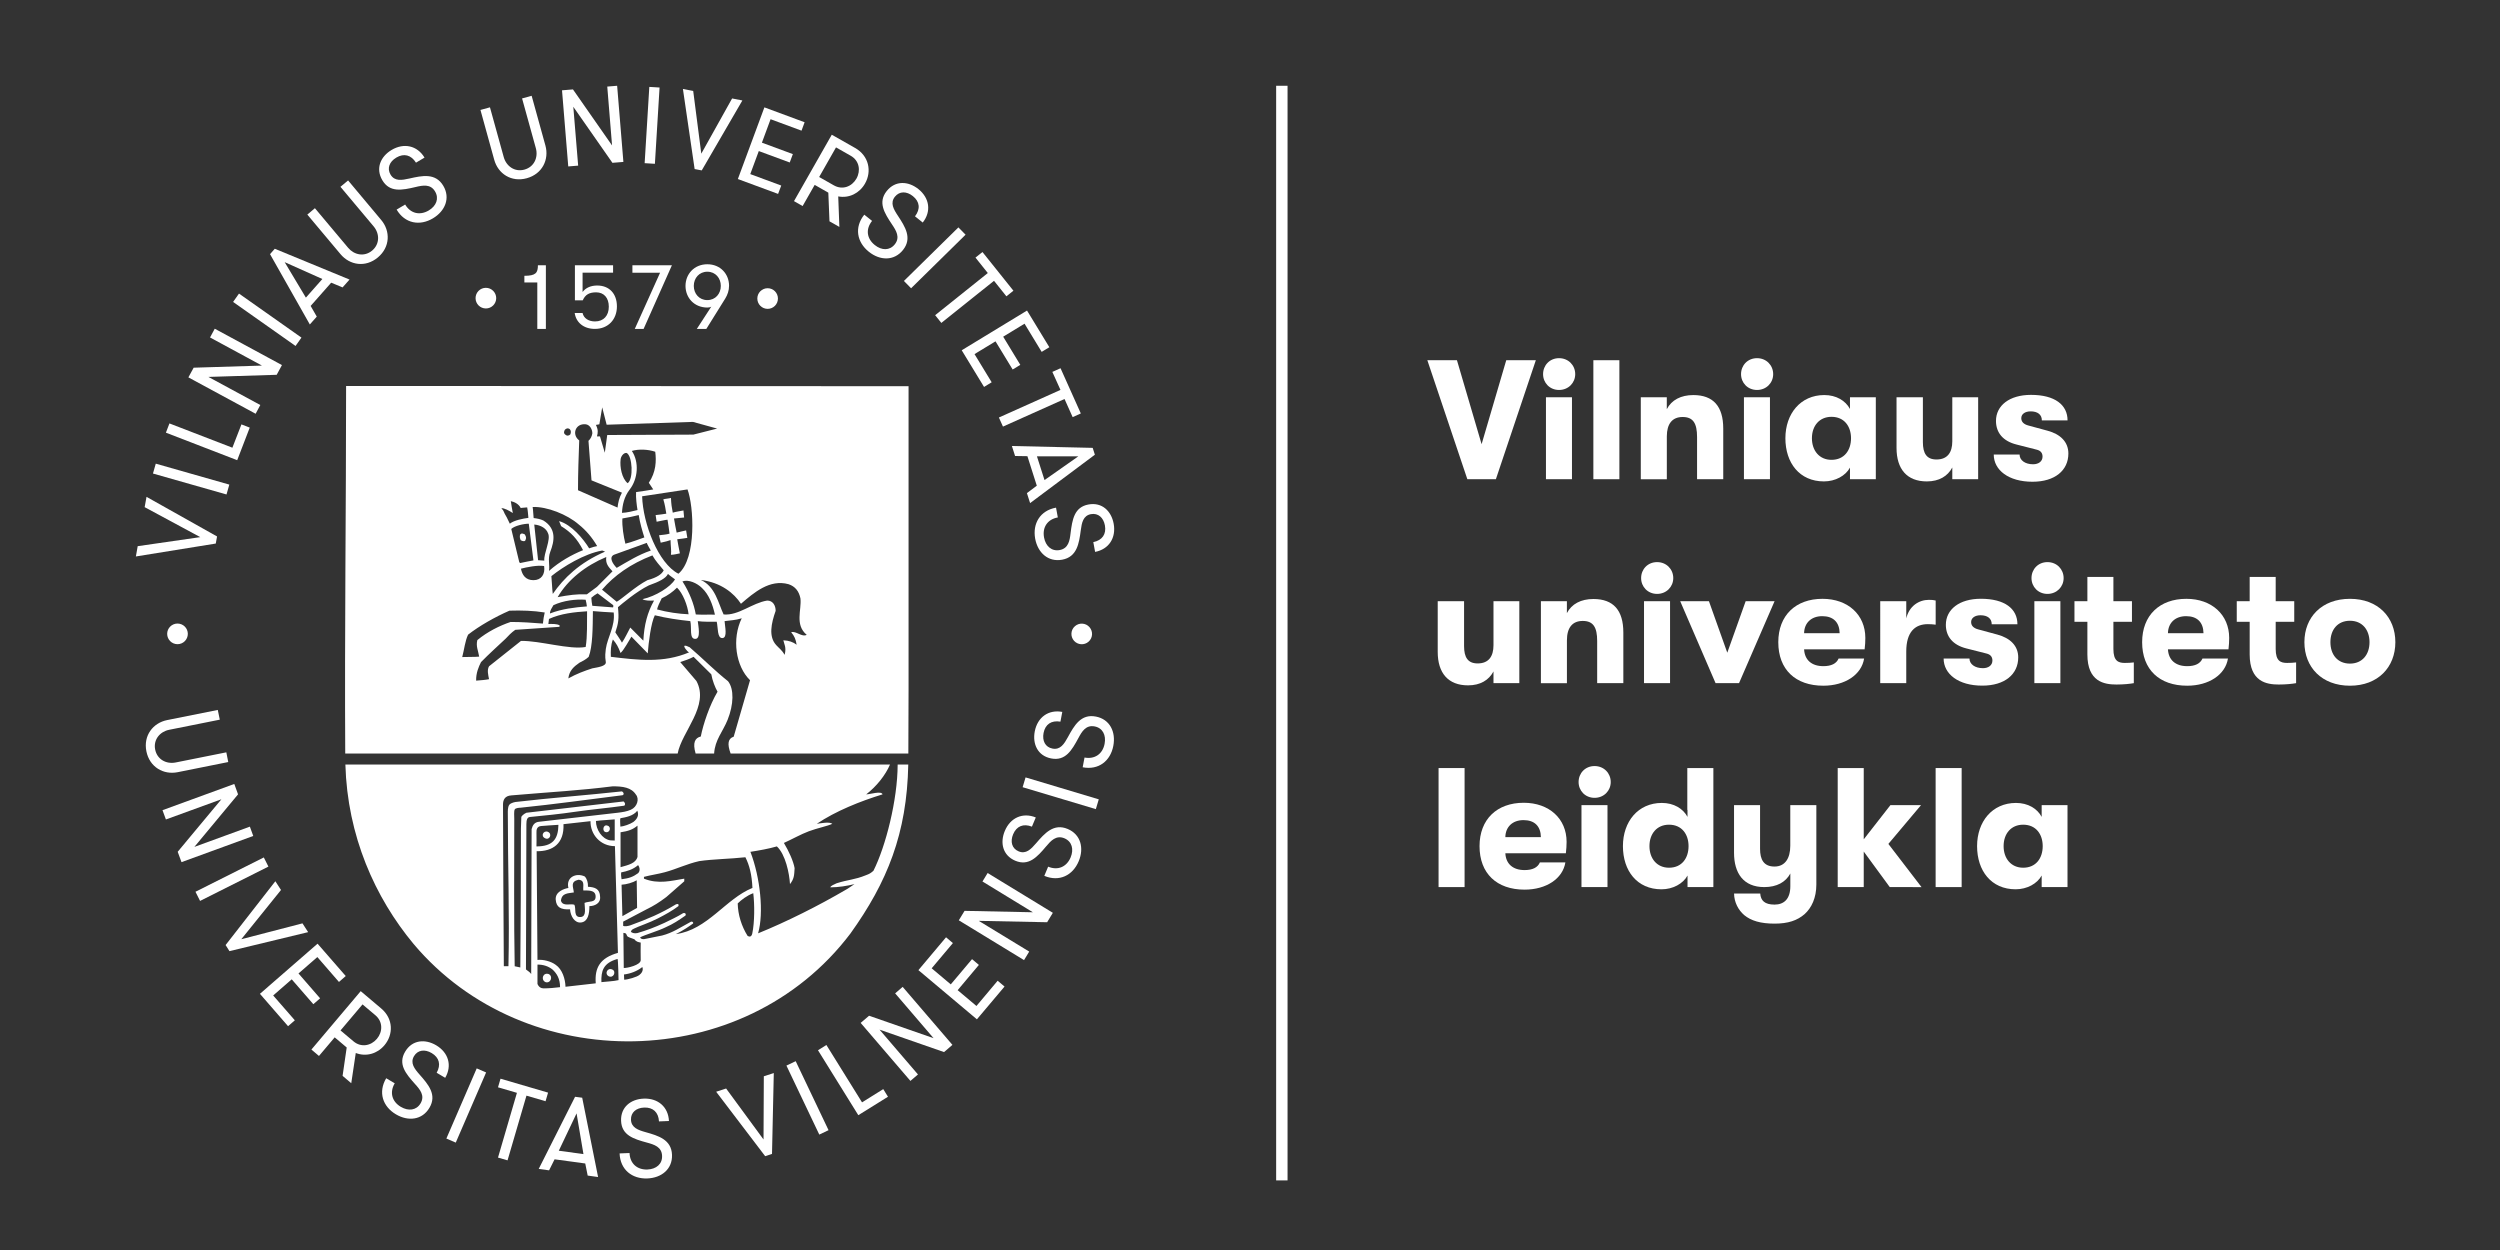 <?xml version="1.0" encoding="utf-8"?>
<!-- Generator: Adobe Illustrator 16.0.0, SVG Export Plug-In . SVG Version: 6.00 Build 0)  -->
<!DOCTYPE svg PUBLIC "-//W3C//DTD SVG 1.1//EN" "http://www.w3.org/Graphics/SVG/1.1/DTD/svg11.dtd">
<svg version="1.1" id="Layer_1" xmlns="http://www.w3.org/2000/svg" xmlns:xlink="http://www.w3.org/1999/xlink" x="0px" y="0px"
	 width="170.079px" height="85.04px" viewBox="0 0 170.079 85.04" enable-background="new 0 0 170.079 85.04" xml:space="preserve">
<rect x="0" y="0" width="170.079" height="85.04" fill="#333333" stroke="none"/>
<rect x="86.819" y="5.835" fill="#FFFFFF" width="0.775" height="74.47"/>
<g>
	<path fill="#FFFFFF" d="M12.085,52.534l3.443-0.691l-0.131-0.661l-3.444,0.69c-0.644,0.129-1.263-0.209-1.397-0.879
		c-0.133-0.678,0.325-1.218,0.949-1.343l3.448-0.69l-0.137-0.662l-3.442,0.69c-0.962,0.192-1.629,1.048-1.415,2.124
		C10.175,52.188,11.124,52.727,12.085,52.534"/>
	<polygon fill="#FFFFFF" points="16.999,56.238 13.224,57.616 16.195,54.04 15.939,53.334 11.055,55.118 11.287,55.75 
		15.062,54.375 12.089,57.948 12.348,58.654 17.229,56.872 	"/>
	
		<rect x="13.198" y="59.482" transform="matrix(-0.894 0.449 -0.449 -0.894 56.767 106.207)" fill="#FFFFFF" width="5.201" height="0.697"/>
	<polygon fill="#FFFFFF" points="20.578,62.817 16.416,63.897 19.117,60.547 18.732,59.952 15.348,64.293 15.61,64.708 
		20.963,63.415 	"/>
	<polygon fill="#FFFFFF" points="19.846,66.625 21.317,68.317 21.777,67.917 20.307,66.226 21.59,65.111 23.06,66.804 
		23.521,66.402 21.604,64.2 17.684,67.611 19.598,69.814 20.058,69.413 18.585,67.723 	"/>
	<path fill="#FFFFFF" d="M25.936,68.609l-1.396-1.18l-3.354,3.973l0.514,0.437l1.07-1.266l0.817,0.69l-0.28,1.929l0.59,0.502
		l0.307-2.057c0.703,0.273,1.464,0.053,1.951-0.527C26.769,70.383,26.765,69.309,25.936,68.609 M25.641,70.674
		c-0.408,0.48-1.079,0.604-1.593,0.17l-0.882-0.742l1.497-1.771l0.88,0.742C26.058,69.51,26.042,70.2,25.641,70.674"/>
	<path fill="#FFFFFF" d="M29.676,71.114c-0.756-0.447-1.636-0.375-2.113,0.432c-0.507,0.849,0.047,1.504,0.676,2.207
		c0.334,0.369,0.683,0.783,0.373,1.309c-0.283,0.479-0.824,0.546-1.344,0.238c-0.606-0.358-0.777-0.986-0.414-1.602l-0.581-0.344
		c-0.563,0.952-0.236,1.925,0.662,2.455c0.829,0.492,1.784,0.395,2.279-0.443c0.53-0.886-0.076-1.59-0.671-2.263
		c-0.351-0.397-0.653-0.784-0.378-1.252c0.254-0.427,0.739-0.485,1.203-0.209c0.516,0.306,0.644,0.795,0.338,1.339l0.581,0.344
		C30.771,72.497,30.513,71.611,29.676,71.114"/>
	
		<rect x="31.376" y="72.596" transform="matrix(0.918 0.397 -0.397 0.918 32.449 -6.415)" fill="#FFFFFF" width="0.696" height="5.199"/>
	<polygon fill="#FFFFFF" points="37.286,74.333 34.051,73.385 33.88,73.971 35.167,74.347 33.88,78.752 34.529,78.941 
		35.816,74.538 37.115,74.918 	"/>
	<path fill="#FFFFFF" d="M39.123,74.616l-2.473,4.907l0.705,0.097l0.374-0.75l2.086,0.283l0.166,0.823l0.708,0.099l-1.081-5.396
		L39.123,74.616z M38.016,78.286l1.209-2.541l0.468,2.77L38.016,78.286z"/>
	<path fill="#FFFFFF" d="M43.926,77.024c-0.512-0.143-0.978-0.305-1-0.848c-0.016-0.495,0.356-0.807,0.897-0.827
		c0.603-0.024,0.973,0.319,1.009,0.942l0.678-0.027c-0.043-0.956-0.746-1.561-1.716-1.523c-0.878,0.033-1.575,0.576-1.541,1.51
		c0.039,0.987,0.858,1.237,1.768,1.484c0.48,0.131,1,0.289,1.021,0.898c0.025,0.555-0.395,0.906-0.995,0.931
		c-0.707,0.026-1.19-0.409-1.219-1.122l-0.676,0.027c0.042,1.107,0.849,1.744,1.888,1.703c0.966-0.037,1.714-0.637,1.678-1.61
		C45.678,77.53,44.79,77.266,43.926,77.024"/>
	<polygon fill="#FFFFFF" points="51.944,77.521 49.399,74.053 48.721,74.273 52.056,78.657 52.521,78.504 52.642,73.002 
		51.964,73.221 	"/>
	
		<rect x="52.396" y="74.359" transform="matrix(0.43 0.903 -0.903 0.43 98.748 -7.094)" fill="#FFFFFF" width="5.198" height="0.698"/>
	<polygon fill="#FFFFFF" points="58.646,74.995 56.221,71.092 55.649,71.45 58.392,75.868 60.411,74.613 60.089,74.094 	"/>
	<polygon fill="#FFFFFF" points="60.898,67.579 63.512,70.629 59.124,69.102 58.552,69.59 61.937,73.536 62.451,73.097 
		59.835,70.047 64.225,71.575 64.795,71.084 61.41,67.139 	"/>
	<polygon fill="#FFFFFF" points="66.429,68.439 65.151,67.363 66.595,65.645 66.129,65.252 64.683,66.969 63.383,65.875 
		64.827,64.159 64.361,63.765 62.481,66 66.46,69.346 68.341,67.116 67.872,66.721 	"/>
	<polygon fill="#FFFFFF" points="66.839,59.969 70.267,62.063 65.62,61.967 65.229,62.61 69.667,65.318 70.019,64.738 
		66.587,62.647 71.238,62.741 71.627,62.1 67.19,59.393 	"/>
	<path fill="#FFFFFF" d="M72.635,56.395c-0.951-0.4-1.563,0.294-2.148,0.973c-0.347,0.404-0.688,0.76-1.188,0.551
		c-0.461-0.193-0.583-0.664-0.374-1.162c0.232-0.555,0.698-0.746,1.278-0.519l0.263-0.625c-0.887-0.362-1.731,0.017-2.106,0.915
		c-0.34,0.807-0.147,1.668,0.716,2.032c0.912,0.379,1.487-0.257,2.093-0.978c0.322-0.381,0.682-0.785,1.245-0.551
		c0.515,0.217,0.654,0.745,0.422,1.301c-0.273,0.649-0.871,0.904-1.529,0.629l-0.261,0.625c1.02,0.428,1.938-0.032,2.34-0.994
		C73.759,57.704,73.532,56.77,72.635,56.395"/>
	
		<rect x="69.557" y="53.616" transform="matrix(0.958 0.287 -0.287 0.958 18.523 -18.439)" fill="#FFFFFF" width="5.199" height="0.696"/>
	<path fill="#FFFFFF" d="M74.552,48.749c-1.013-0.197-1.47,0.607-1.899,1.396c-0.256,0.468-0.518,0.886-1.051,0.782
		c-0.491-0.094-0.708-0.527-0.607-1.061c0.115-0.592,0.532-0.875,1.148-0.771l0.126-0.663c-0.944-0.177-1.69,0.37-1.873,1.327
		c-0.164,0.861,0.202,1.664,1.121,1.84c0.971,0.186,1.4-0.557,1.847-1.385c0.234-0.438,0.507-0.909,1.104-0.795
		c0.548,0.104,0.795,0.592,0.68,1.185c-0.132,0.688-0.666,1.063-1.366,0.933l-0.126,0.662c1.087,0.209,1.889-0.432,2.084-1.453
		C75.924,49.795,75.508,48.93,74.552,48.749"/>
	<path fill="#FFFFFF" d="M37.101,57.036c0.302,0.139,0.495-0.33,0.154-0.453C36.977,56.486,36.745,56.885,37.101,57.036"/>
	<path fill="#FFFFFF" d="M61.811,46.879V26.274l-38.265-0.016c0,8.312-0.107,16.732-0.059,25.007h22.616
		c0.275-1.49,2.189-3.255,1.275-4.937l-1.101-1.287c0.264-0.082,0.635-0.207,0.908-0.357l1.207,1.193
		c0.068,0.41,0.261,0.904,0.424,1.181c-0.534,0.894-0.973,2.194-1.14,3.048c-0.39,0.094-0.57,0.414-0.351,1.159h1.258
		c0.056-0.931,0.59-1.479,0.919-2.298c0.412-1.031,0.451-2.088,0.027-2.623c-0.919-0.727-1.66-1.494-2.619-2.317
		c-0.113-0.028-0.22-0.124-0.333-0.097c-0.109,0.027,0.166,0.396,0.302,0.453c-1.755,0.74-3.484,0.521-5.322,0.301
		c-0.012-0.426-0.012-0.77,0.139-1.18c0.243,0.289,0.356,0.48,0.522,0.92c0.244-0.221,0.561-0.838,0.739-1.112l1.11,1.138
		c0.056-0.74,0.219-2.071,0.482-2.592c0.78,0.192,1.619,0.316,2.414,0.398c0.11,0.452-0.083,1.208,0.33,1.208
		c0.412,0.015,0.207-0.905,0.177-1.208c0.372,0.055,0.879,0.041,1.291,0.041c0.095,0.425,0.027,1.125,0.383,1.112
		c0.37-0.014,0.166-0.811,0.151-1.153c0.371-0.055,0.741-0.055,1.166-0.193c-0.683,1.398-0.41,3.264,0.565,4.212l-1.111,3.843
		c-0.385,0.125-0.454,0.479-0.21,1.146h12.091C61.798,50.047,61.811,48.309,61.811,46.879 M40.775,28.866l0.193-1.154l0.303,1.182
		l5.871-0.192l1.646,0.454l-1.62,0.411l-5.857,0.027L41.146,30.8l-0.329-1.111h-0.204c0.067-0.261,0.094-0.439-0.072-0.782
		L40.775,28.866z M37.649,41.173c0.659-0.315,1.536-0.425,2.194-0.371c0.04,0.178,0.068,0.288,0.084,0.453
		c-0.854,0.068-1.688,0.165-2.512,0.48C37.416,41.53,37.538,41.365,37.649,41.173 M37.511,39.196
		c0.797-0.644,2.236-1.522,3.446-1.741c0.095,0,0.121,0.067,0.22,0.067c-1.756,0.756-2.829,1.812-3.57,2.883
		C37.552,40.005,37.552,39.58,37.511,39.196 M37.938,40.625c0.685-1.181,1.892-2.142,3.307-2.731
		c-0.056,0.453,0.136,0.659,0.424,0.974l-1.056,1.057l-0.686,0.508C39.239,40.405,38.691,40.486,37.938,40.625 M42.834,33.311
		c0.575-0.741,0.658-1.88,0.151-2.634c0.48-0.137,1.097-0.11,1.592,0.056c0.081,0.63,0.054,1.385-0.438,2.112l0.302,0.452
		c-0.29,0.056-0.783,0.125-1.167,0.179c-0.027,0.358,0.043,0.905,0.097,1.223c-0.205,0.054-0.768,0.191-1.058,0.191
		C42.342,34.354,42.464,33.79,42.834,33.311 M42.698,32.872c-0.397-0.329-0.537-1.112-0.478-1.605c0.009-0.192,0.19-0.48,0.41-0.452
		C43.027,31.005,43.11,32.611,42.698,32.872 M43.453,35.04c0.081,0.522,0.232,1.042,0.383,1.522c-0.288,0.095-0.878,0.33-1.29,0.426
		c-0.122-0.48-0.234-1.18-0.205-1.715C42.753,35.205,43.068,35.136,43.453,35.04 M44,36.933c0.068,0.177,0.166,0.315,0.275,0.522
		c-0.851,0.287-1.606,0.767-2.319,1.179c-0.247-0.246-0.561-0.713-0.19-0.892L44,36.933z M40.654,40.364l1.067,0.809
		c0.016,0.042,0,0.11-0.012,0.15c-0.397-0.027-1.03-0.082-1.412-0.109c-0.03-0.192-0.057-0.302-0.068-0.549
		C40.378,40.542,40.503,40.444,40.654,40.364 M40.957,40.115c0.833-0.959,1.934-1.755,3.428-2.331
		c0.192,0.356,0.507,0.699,0.768,1.014c-0.124,0.261-0.451,0.494-1.109,0.672c-0.797,0.412-1.77,1.305-2.087,1.469L40.957,40.115z
		 M43.685,33.763l3.087-0.467c0.427,1.126,0.632,4.68-0.617,5.736C44.784,38.333,43.741,35.629,43.685,33.763 M39.859,28.866
		c0.272,0.042,0.439,0.343,0.439,0.617c-0.03,0.192-0.113,0.37-0.264,0.508c0.045,0.507,0.151,1.88,0.207,2.688l2.071,0.838
		c-0.19,0.341-0.259,0.672-0.3,1.014l-2.69-1.18c0-1.139,0.042-2.278,0.083-3.389C38.883,29.579,39.13,28.783,39.859,28.866
		 M38.43,29.236c0.083-0.082,0.192-0.138,0.331-0.042c0.093,0.096,0.093,0.233,0.04,0.356c-0.083,0.096-0.234,0.124-0.344,0.014
		C38.335,29.483,38.362,29.346,38.43,29.236 M39.376,35.685c0.483,0.384,0.907,0.877,1.249,1.467
		c-0.095,0.014-0.315,0.069-0.545,0.152c-0.401-0.659-1.21-1.619-2.044-1.852l0.137,0.341c0.683,0.426,1.083,0.851,1.493,1.634
		c-0.766,0.314-1.59,0.768-2.317,1.413c0.068-0.398-0.097-0.81,0.083-1.29c0.3-0.768,0.424-1.591-0.468-2.141
		c-0.205-0.095-0.424-0.137-0.659-0.165c-0.03-0.247-0.03-0.521-0.068-0.753C37.196,34.45,38.596,34.999,39.376,35.685
		 M37.031,38.14l-0.424-0.028l-0.261-2.427c0.466,0.04,0.822,0.274,0.934,0.589C37.499,36.687,36.977,37.673,37.031,38.14
		 M36.29,39.47c-0.534,0-0.766-0.355-0.849-0.781c0.371-0.097,1.151-0.26,1.578-0.179C37.099,39.073,36.826,39.47,36.29,39.47
		 M36.29,38.125c-0.205,0.042-0.617,0.111-0.905,0.179l-0.057-0.055l-0.546-2.264c0.232-0.22,0.863-0.357,1.192-0.357L36.29,38.125z
		 M34.752,34.094c0.25,0.053,0.537,0.191,0.674,0.466c0,0,0.205-0.028,0.439-0.042c0.054,0.274,0.054,0.453,0.083,0.714
		c-0.341,0.041-0.987,0.164-1.264,0.396l-0.204-0.424c-0.288-0.467-0.136-0.371-0.372-0.631c0.205-0.013,0.523,0.165,0.781,0.329
		C34.836,34.601,34.782,34.354,34.752,34.094 M31.446,44.7c0.137-0.511,0.192-1.099,0.399-1.523c0.754-0.59,1.839-1.208,2.813-1.632
		c0.836-0.028,1.631,0,2.401,0.123c-0.056,0.233-0.097,0.467-0.124,0.755c-0.729-0.056-1.427-0.11-2.194-0.11
		c-0.745,0.247-1.593,0.672-2.266,1.233c-0.107,0.412,0.056,0.715,0.125,1.125c-0.275,0.029-0.795,0.015-1.125,0.029H31.446z
		 M33.27,45.329c-0.149,0.248-0.054,0.604,0,0.877c-0.219,0.047-0.507,0.07-0.877,0.099c-0.015-0.509,0.166-0.935,0.331-1.261
		c0.522-0.535,1.192-1.141,1.673-1.592c0.181-0.193,0.397-0.426,0.659-0.604l3.004-0.204l0.015-0.097
		c-0.191-0.123-0.549-0.096-0.769-0.096l0.042-0.343c0.81-0.371,1.727-0.466,2.592-0.521c-0.012,0.741,0.027,1.702-0.096,2.428
		c-1.097,0.205-3.128-0.439-4.403-0.411L33.27,45.329z M41.214,44.15c-0.08,0.617-0.011,0.687,0,0.894
		c0.03,0.285-0.56,0.354-0.916,0.424c-0.552,0.179-1.073,0.371-1.634,0.686c0.068-0.547,0.385-0.808,0.756-1.068
		c0.189-0.094,0.423-0.207,0.628-0.398c0.276-0.699,0.276-2.03,0.288-3.114c0.302,0.028,1.071,0.083,1.415,0.096
		C41.861,42.599,41.327,43.354,41.214,44.15 M44.497,40.857c-0.453,0.809-0.673,1.646-0.729,2.729l-0.89-0.892
		c-0.151,0.274-0.358,0.728-0.565,1.027c-0.093-0.179-0.3-0.466-0.451-0.698c0.207-0.604,0.261-0.933,0.178-1.714
		c0.288-0.247,1.263-1.07,2.099-1.483c0.7-0.248,1.166-0.48,1.304-0.782c0.093,0.095,0.314,0.247,0.478,0.371
		c-0.288,0.507-1.316,1.153-2.209,1.346C43.863,40.871,44.219,40.871,44.497,40.857 M44.702,41.461
		c0.027-0.165,0.178-0.494,0.313-0.755c0.414-0.193,0.756-0.44,1.043-0.728c0.385,0.358,0.729,1.221,0.786,1.812
		C46.169,41.763,45.414,41.653,44.702,41.461 M47.336,41.803c-0.125-0.713-0.424-1.495-0.908-2.25
		c0.415-0.15,1.002,0.123,1.331,0.452c0.469,0.439,0.728,1.126,0.879,1.813C48.392,41.803,47.665,41.83,47.336,41.803
		 M53.824,43.011c0.22,0.261,0.315,0.48,0.372,0.851c-0.231-0.179-0.534-0.289-0.904-0.302c0.053,0.26,0.219,0.479,0.094,0.96
		l-0.011,0.027c-0.181-0.33-0.386-0.453-0.566-0.658c-0.534-0.577-0.342-1.481-0.04-2.332c0-0.357-0.18-0.7-0.576-0.7
		c-1.029,0.165-1.936,1.029-2.964,0.946c-0.356-0.74-0.561-1.908-1.552-2.347c1.374,0.165,2.266,0.907,2.732,1.62
		c0.892-0.768,1.96-1.688,3.238-1.332c0.454,0.151,0.712,0.48,0.81,0.976c0.083,0.781-0.397,1.783,0.425,2.469
		C54.552,43.368,54.154,42.902,53.824,43.011"/>
	<path fill="#FFFFFF" d="M60.548,52.014H23.497c0.136,4.845,2.009,9.043,4.642,12.208c7.589,9.012,22.461,8.877,29.718-0.714
		c2.504-3.494,3.843-6.799,3.934-11.494h-0.722c-0.005,2.4-0.813,5.572-1.649,7.229c-0.19,0.162-0.259,0.207-0.52,0.303
		c-0.768,0.313-1.18,0.287-1.989,0.547c-0.164,0.084-0.383,0.152-0.424,0.275c0.563,0,1.139-0.098,1.646-0.22
		c-0.248,0.151-0.424,0.302-0.59,0.384c-1.853,1.084-4.007,2.168-5.969,2.965c0.399-1.388,0.151-3.789-0.522-5.545
		c0.604-0.095,1.236-0.207,1.799-0.369c0.591,0.547,0.849,1.838,0.893,2.565c0.273-0.347,0.288-0.577,0.314-1.085
		c-0.083-0.48-0.397-1.165-0.729-1.716c0.495-0.22,1.18-0.604,1.703-0.796c0.536-0.204,1.29-0.355,1.592-0.506
		c-0.193-0.151-0.741-0.043-1.056,0c1.275-0.863,2.962-1.539,4.472-2.002c-0.067-0.262-0.851,0-1.112,0
		C59.631,53.5,60.24,52.735,60.548,52.014 M36.167,56.403l-0.029,9.862c-0.081-0.124-0.205-0.19-0.356-0.313l0.029-9.879
		c0-0.287,0.054-0.48,0.246-0.492c0.878-0.084,2.084-0.207,3.084-0.356c1.031-0.153,2.28-0.261,3.336-0.414
		c0.083-0.095,0.054-0.19-0.054-0.287l-6.613,0.769c-0.18,0.082-0.344,0.233-0.344,0.301c0,0.166-0.027,0.633-0.027,0.77
		c0,3.281-0.014,6.365-0.041,9.454l-0.383-0.083c-0.059-3.086-0.029-6.682-0.029-10.016c0-0.191-0.03-0.521,0.029-0.645
		c0.054-0.123,0.383-0.123,0.383-0.123c2.29-0.232,4.649-0.563,6.957-0.851c0.108-0.042,0.095-0.179-0.043-0.261
		c-2.264,0.248-4.951,0.453-7.147,0.711c-0.081,0-0.413,0.057-0.52,0.207c-0.112,0.152-0.097,0.469-0.097,0.576
		c0,3.416,0.121,6.942,0.042,10.399h-0.314c-0.015-3.526-0.056-7.972-0.056-10.987c0-0.316,0.11-0.606,0.578-0.634
		c2.838-0.243,4.594-0.327,6.886-0.616c0.673,0,1.263,0.069,1.578,0.563c0.247,0.29,0.095,0.837-0.344,1.029
		c-0.273,0.123-0.561,0.164-0.892,0.205c-1.795,0.207-3.595,0.414-5.39,0.619C36.372,55.948,36.236,56.127,36.167,56.403
		 M41.82,55.743v1.441l-0.318-0.016c-0.545-0.096-0.96-0.727-0.96-1.315C40.915,55.797,41.41,55.786,41.82,55.743 M36.497,56.676
		c-0.015-0.248,0.042-0.453,0.314-0.48c0.275-0.027,0.756-0.054,1.18-0.082c-0.015,0.987-0.397,1.469-1.495,1.469
		C36.497,57.293,36.509,57.034,36.497,56.676 M36.991,67.241c-0.18,0-0.331-0.082-0.426-0.301v-1.318
		c0.397,0,0.729,0.109,1.016,0.33c0.3,0.274,0.52,0.631,0.52,1.207C37.745,67.202,37.347,67.241,36.991,67.241 M38.472,67.131
		c-0.013-0.508-0.207-1.182-0.671-1.496c-0.317-0.235-0.838-0.372-1.236-0.33l-0.056-7.395c1.1,0.014,1.882-0.521,1.826-1.84
		l1.838-0.205c-0.014,0.905,0.671,1.7,1.662,1.7l0.205,7.259c-1.21,0.344-1.593,1.002-1.51,2.073L38.472,67.131z M40.915,66.816
		c-0.027-0.741,0.11-1.304,1.098-1.577c0.041,0.014,0.068,1.412,0.068,1.44C41.737,66.76,41.283,66.773,40.915,66.816
		 M42.217,55.663c0.315-0.057,0.866-0.139,1.139-0.51c0.137,0.314-0.014,0.575-0.273,0.771c-0.22,0.148-0.659,0.3-0.878,0.313
		C42.205,56.127,42.161,55.674,42.217,55.663 M42.217,56.622c0.534-0.082,0.822-0.179,1.153-0.453v2.127
		c-0.122,0.438-0.604,0.547-1.153,0.699V56.622z M42.259,59.351c0.412-0.083,0.795-0.19,1.151-0.495c0.126,0.166,0.151,0.4,0,0.549
		c-0.341,0.249-0.6,0.344-1.124,0.412C42.259,59.708,42.244,59.475,42.259,59.351 M42.286,60.188
		c0.329-0.014,0.783-0.15,1.031-0.301l0.025,1.878l-1,0.563L42.286,60.188z M42.41,63.465c0.122,0.029,0.178-0.012,0.246,0.193
		c0.042,0.109,0.29,0.15,0.509,0.246c0.122,0.178,0.288,0.194,0.424,0.221c-0.015,0.248,0,0.918,0,1.193
		c0,0.342-0.934,0.549-1.153,0.536L42.41,63.465z M43.507,66.32c-0.166,0.152-0.824,0.331-1.043,0.331l-0.013-0.355
		c0.439-0.055,0.891-0.221,1.249-0.508C43.795,66.034,43.617,66.241,43.507,66.32 M51.178,63.508
		c-0.058,0.248-0.195,0.232-0.317,0.164c-0.412-0.657-0.658-1.439-0.673-2.211c0.234-0.23,0.619-0.533,1.058-0.696
		C51.34,61.545,51.34,62.743,51.178,63.508 M51.19,60.407c-1.826,0.741-3.06,2.855-5.213,3.143c0.507-0.248,0.935-0.549,1.178-0.727
		c0.015-0.098-0.038-0.123-0.137-0.123c-0.765,0.411-1.248,0.756-1.975,0.945l-1.233,0.248c-0.068-0.014-0.193,0.027-0.261-0.124
		c0.302-0.166,1.249-0.438,1.743-0.688c0.523-0.23,0.863-0.463,1.344-0.795c0.042-0.082,0.012-0.205-0.163-0.162
		c-0.439,0.274-0.798,0.424-1.264,0.658c-0.688,0.315-1.195,0.506-1.853,0.698c-0.19,0.042-0.397-0.015-0.439-0.108
		c0.068-0.041-0.027-0.084,0.205-0.192c0.288-0.151,1.085-0.412,1.633-0.698c0.536-0.277,0.96-0.509,1.399-0.838
		c0.042-0.109-0.014-0.182-0.166-0.122c-1.068,0.644-1.892,0.985-3.086,1.424c-0.164,0.056-0.396,0.099-0.507,0.042V62.7
		l1.592-0.838c0.48-0.232,0.851-0.465,1.344-0.836l1.221-1.07v-0.18c-0.851,0.139-1.768,0.398-2.743,0v-0.122
		c0.466-0.125,0.975-0.192,1.426-0.317c0.768-0.205,1.48-0.561,2.334-0.754c0.932-0.138,2.112-0.149,3.141-0.263
		C50.983,58.856,51.149,59.502,51.19,60.407"/>
	<path fill="#FFFFFF" d="M37.324,66.265c-0.386-0.124-0.55,0.384-0.221,0.547C37.459,66.936,37.653,66.415,37.324,66.265"/>
	<path fill="#FFFFFF" d="M40.824,61c-0.015-0.535-0.355-0.645-0.824-0.672c0.015-0.273-0.068-0.547-0.219-0.701
		c-0.576-0.272-1.29,0.043-1.112,0.783c-0.314,0.055-0.904,0.262-0.863,0.795c0.042,0.533,0.356,0.688,0.975,0.658
		c0.027,0.453,0.315,0.963,0.766,0.893c0.453-0.068,0.551-0.575,0.551-1.111C40.454,61.645,40.878,61.456,40.824,61 M39.767,61.424
		c0.014,0.4,0.139,0.908-0.245,0.961c-0.551,0.057-0.302-0.616-0.453-0.836c-0.234-0.096-0.783,0.15-0.907-0.272
		c0.054-0.551,0.536-0.495,0.877-0.563c-0.039-0.396-0.259-0.729,0.317-0.864c0.466,0.041,0.288,0.438,0.329,0.729
		c0.3,0.012,0.822-0.057,0.836,0.396C40.537,61.424,40.098,61.29,39.767,61.424"/>
	<path fill="#FFFFFF" d="M46.253,37.646c-0.057-0.315-0.14-0.671-0.181-0.958c0.302-0.042,0.495-0.056,0.688-0.096l-0.083-0.508
		c-0.249,0.068-0.302,0.055-0.643,0.151c-0.071-0.315-0.113-0.577-0.181-0.961c0.25-0.027,0.469-0.04,0.688-0.067
		c-0.016-0.151-0.03-0.315-0.044-0.48c-0.164,0.041-0.534,0.082-0.727,0.151c-0.068-0.344-0.108-0.59-0.123-1.003
		c-0.111,0.041-0.426,0.057-0.521,0.097c0.11,0.357,0.151,0.645,0.205,0.974c-0.205,0.028-0.41,0.068-0.727,0.096l0.068,0.453
		c0.248-0.042,0.619-0.137,0.741-0.137c0.054,0.384,0.11,0.644,0.137,0.947c-0.219,0.067-0.493,0.081-0.712,0.109l0.11,0.507
		c0.368-0.082,0.48-0.109,0.67-0.178c0,0.316,0.07,0.754,0.029,1.001C45.867,37.742,46.102,37.673,46.253,37.646"/>
	<path fill="#FFFFFF" d="M41.664,65.963c-0.327-0.166-0.561,0.272-0.259,0.451C41.747,66.581,41.939,66.086,41.664,65.963"/>
	<path fill="#FFFFFF" d="M35.755,36.727c0.068-0.151,0.027-0.246-0.068-0.384c-0.124-0.027-0.164-0.096-0.288,0
		c-0.068,0.138-0.027,0.288,0.027,0.411C35.577,36.837,35.729,36.851,35.755,36.727"/>
</g>
<g>
	<path fill="#FFFFFF" d="M41.214,56.61c0.273,0.066,0.397-0.357,0.122-0.438C41.022,56.047,40.942,56.569,41.214,56.61"/>
	<polygon fill="#FFFFFF" points="14.767,36.496 9.968,33.801 9.841,34.502 13.625,36.542 9.368,37.157 9.244,37.857 14.679,36.979 	
		"/>
</g>
<g>
	
		<rect x="10.412" y="32.251" transform="matrix(-0.962 -0.274 0.274 -0.962 16.589 67.518)" fill="#FFFFFF" width="5.201" height="0.698"/>
	<polygon fill="#FFFFFF" points="16.99,29.091 16.425,28.872 15.81,30.458 11.528,28.806 11.287,29.435 16.137,31.308 	"/>
	<polygon fill="#FFFFFF" points="17.709,27.554 14.177,25.642 18.824,25.498 19.181,24.837 14.61,22.363 14.289,22.958 
		17.82,24.871 13.175,25.015 12.816,25.673 17.391,28.149 	"/>
	
		<rect x="15.575" y="21.397" transform="matrix(-0.817 -0.576 0.576 -0.817 20.507 49.989)" fill="#FFFFFF" width="5.2" height="0.696"/>
	<path fill="#FFFFFF" d="M21.551,21.54l-0.417-0.727l1.397-1.581l0.775,0.321l0.473-0.534l-5.086-2.096l-0.322,0.368l2.707,4.783
		L21.551,21.54z M19.366,17.834l2.565,1.147l-1.121,1.267L19.366,17.834z"/>
	<path fill="#FFFFFF" d="M25.706,17.514c0.844-0.706,0.859-1.796,0.23-2.546l-2.255-2.693l-0.52,0.434l2.258,2.692
		c0.42,0.502,0.42,1.208-0.103,1.647c-0.531,0.444-1.224,0.298-1.633-0.192l-2.259-2.692l-0.516,0.435l2.258,2.692
		C23.794,18.042,24.862,18.22,25.706,17.514"/>
	<path fill="#FFFFFF" d="M28.271,12.724c0.488-0.116,1.017-0.224,1.326,0.3c0.286,0.478,0.088,0.985-0.429,1.294
		c-0.609,0.359-1.242,0.208-1.605-0.404l-0.58,0.345c0.563,0.951,1.576,1.128,2.468,0.596c0.831-0.493,1.205-1.379,0.707-2.215
		c-0.529-0.888-1.434-0.694-2.307-0.495c-0.519,0.117-1.004,0.2-1.283-0.267c-0.253-0.429-0.072-0.881,0.394-1.157
		c0.517-0.308,1.006-0.183,1.338,0.346l0.581-0.346c-0.498-0.82-1.4-1.017-2.237-0.521c-0.753,0.448-1.109,1.256-0.633,2.062
		C26.515,13.111,27.356,12.94,28.271,12.724"/>
	<path fill="#FFFFFF" d="M35.84,12.125c1.059-0.293,1.527-1.278,1.266-2.222l-0.937-3.386l-0.651,0.179l0.937,3.386
		c0.173,0.63-0.117,1.273-0.775,1.456c-0.668,0.184-1.239-0.236-1.41-0.851l-0.937-3.386L32.686,7.48l0.936,3.386
		C33.88,11.812,34.782,12.418,35.84,12.125"/>
	<polygon fill="#FFFFFF" points="39.333,11.268 39.003,7.265 41.664,11.077 42.41,11.016 41.985,5.835 41.313,5.89 41.639,9.894 
		38.98,6.083 38.235,6.144 38.659,11.323 	"/>
	
		<rect x="44.006" y="5.937" transform="matrix(-0.998 -0.061 0.061 -0.998 88.11 19.753)" fill="#FFFFFF" width="0.699" height="5.2"/>
	<polygon fill="#FFFFFF" points="47.741,11.593 50.505,6.834 49.806,6.698 47.71,10.454 47.16,6.187 46.46,6.052 47.257,11.501 	"/>
	<polygon fill="#FFFFFF" points="52.935,13.192 53.149,12.623 51.042,11.844 51.622,10.277 53.727,11.055 53.939,10.484 
		51.834,9.706 52.424,8.11 54.529,8.889 54.739,8.317 52.003,7.304 50.198,12.18 	"/>
	<path fill="#FFFFFF" d="M54.604,14.018l0.82-1.44l0.928,0.529l0.079,1.95l0.673,0.381l-0.078-2.076
		c0.741,0.141,1.45-0.218,1.824-0.877c0.471-0.826,0.268-1.882-0.673-2.417l-1.59-0.903l-2.57,4.518L54.604,14.018z M56.875,10.027
		l1,0.569c0.587,0.334,0.697,1.011,0.39,1.555c-0.312,0.548-0.948,0.792-1.536,0.459l-1-0.568L56.875,10.027z"/>
	<path fill="#FFFFFF" d="M58.798,14.605c-0.692,0.863-0.502,1.873,0.311,2.523c0.753,0.604,1.711,0.641,2.321-0.118
		c0.647-0.805,0.149-1.584-0.346-2.334c-0.293-0.443-0.542-0.871-0.2-1.295c0.312-0.387,0.797-0.378,1.221-0.038
		c0.471,0.376,0.524,0.877,0.144,1.374l0.527,0.423c0.595-0.752,0.463-1.668-0.295-2.276c-0.686-0.547-1.568-0.599-2.154,0.13
		c-0.617,0.771-0.162,1.497,0.361,2.279c0.278,0.414,0.566,0.874,0.186,1.349c-0.346,0.435-0.893,0.426-1.36,0.049
		c-0.552-0.44-0.634-1.086-0.185-1.643L58.798,14.605z"/>
	
		<rect x="60.995" y="17.181" transform="matrix(0.713 -0.701 0.701 0.713 5.961 49.622)" fill="#FFFFFF" width="5.199" height="0.697"/>
	<polygon fill="#FFFFFF" points="63.62,21.443 64.041,21.969 67.624,19.103 68.467,20.159 68.945,19.778 66.839,17.146 
		66.363,17.525 67.202,18.575 	"/>
	<polygon fill="#FFFFFF" points="66.946,26.324 67.465,26.007 66.298,24.09 67.726,23.222 68.892,25.138 69.413,24.822 
		68.248,22.906 69.701,22.021 70.867,23.939 71.389,23.622 69.87,21.127 65.427,23.829 	"/>
	<polygon fill="#FFFFFF" points="67.956,28.404 68.233,29.022 72.422,27.145 72.974,28.378 73.53,28.128 72.15,25.051 
		71.593,25.301 72.145,26.526 	"/>
	<path fill="#FFFFFF" d="M69.057,31.022l0.839,0.013l0.639,2.008l-0.673,0.504l0.217,0.68l4.406-3.292l-0.148-0.466l-5.497-0.127
		L69.057,31.022z M73.359,31.046L71.06,32.66l-0.515-1.613L73.359,31.046z"/>
	<path fill="#FFFFFF" d="M74.052,34.321c-0.97,0.178-1.103,1.024-1.22,1.96c-0.058,0.495-0.141,1.03-0.741,1.14
		c-0.546,0.1-0.953-0.263-1.063-0.854c-0.127-0.696,0.233-1.237,0.937-1.365l-0.122-0.666c-1.088,0.2-1.604,1.088-1.419,2.11
		c0.175,0.95,0.877,1.606,1.833,1.432c1.014-0.185,1.151-1.103,1.268-1.991c0.068-0.525,0.162-1.011,0.693-1.109
		c0.493-0.089,0.854,0.237,0.951,0.77c0.107,0.593-0.18,1.007-0.79,1.134l0.123,0.665c0.94-0.181,1.438-0.958,1.263-1.916
		C75.607,34.769,74.974,34.152,74.052,34.321"/>
	<path fill="#FFFFFF" d="M37.137,22.377v-4.332h-0.542c0,0.521-0.146,0.718-0.921,0.718v0.452h0.88v3.162H37.137z"/>
	<polygon fill="#FFFFFF" points="43.185,22.377 43.785,22.377 45.712,18.045 43.024,18.045 43.024,18.553 44.907,18.553 	"/>
	<path fill="#FFFFFF" d="M48.052,22.377l1.288-2.067c0.153-0.253,0.259-0.538,0.259-0.872c0-0.787-0.581-1.46-1.478-1.46
		s-1.485,0.674-1.485,1.473c0,0.797,0.583,1.472,1.49,1.472c0.074,0,0.225-0.019,0.268-0.068l-0.989,1.523L48.052,22.377
		L48.052,22.377z M48.121,20.416c-0.556,0-0.921-0.439-0.921-0.965c0-0.527,0.365-0.966,0.921-0.966
		c0.556,0,0.917,0.439,0.917,0.966C49.038,19.977,48.676,20.416,48.121,20.416"/>
	<path fill="#FFFFFF" d="M33.056,20.985c0.385,0,0.702-0.314,0.702-0.702c0-0.387-0.317-0.702-0.702-0.702
		c-0.39,0-0.703,0.315-0.703,0.702C32.353,20.671,32.666,20.985,33.056,20.985"/>
	<path fill="#FFFFFF" d="M52.924,20.31c0-0.387-0.312-0.702-0.7-0.702c-0.388,0-0.702,0.315-0.702,0.702s0.313,0.702,0.702,0.702
		C52.613,21.012,52.924,20.697,52.924,20.31"/>
	<path fill="#FFFFFF" d="M11.373,43.122c0,0.389,0.316,0.703,0.702,0.703c0.39,0,0.703-0.314,0.703-0.703
		c0-0.386-0.313-0.701-0.703-0.701C11.689,42.421,11.373,42.736,11.373,43.122"/>
	<path fill="#FFFFFF" d="M73.13,42.601c-0.293,0.255-0.32,0.7-0.064,0.991c0.256,0.289,0.701,0.318,0.99,0.063
		c0.293-0.256,0.319-0.698,0.063-0.99C73.864,42.374,73.42,42.345,73.13,42.601"/>
	<path fill="#FFFFFF" d="M40.629,19.424c-0.419,0-0.775,0.145-0.995,0.44v-1.312h2.075v-0.507h-2.597v2.387h0.534
		c0.167-0.383,0.438-0.544,0.909-0.544c0.532,0,0.863,0.375,0.863,0.977c0,0.615-0.356,1.003-0.939,1.003
		c-0.441,0-0.77-0.217-0.846-0.575h-0.536c0.092,0.643,0.606,1.083,1.375,1.083c0.91,0,1.498-0.651,1.498-1.53
		C41.971,19.984,41.454,19.424,40.629,19.424"/>
</g>
<g>
	<path fill="#FFFFFF" d="M97.104,24.506h2.014l1.678,5.713l1.677-5.713h2.013l-2.719,8.096h-1.941L97.104,24.506z"/>
	<path fill="#FFFFFF" d="M104.978,25.454c0-0.602,0.451-1.087,1.087-1.087c0.637,0,1.1,0.486,1.1,1.087
		c0,0.59-0.463,1.076-1.1,1.076C105.429,26.53,104.978,26.044,104.978,25.454z M105.174,27.027h1.77v5.575h-1.77V27.027z"/>
	<path fill="#FFFFFF" d="M108.399,24.506h1.77v8.096h-1.77V24.506z"/>
	<path fill="#FFFFFF" d="M111.625,27.027h1.77v0.81c0.324-0.625,0.96-0.96,1.805-0.96c1.354,0,2.035,0.763,2.035,2.278v3.447h-1.781
		v-2.868c0-0.937-0.266-1.365-0.981-1.365c-0.706,0-1.076,0.463-1.076,1.319v2.915h-1.771V27.027L111.625,27.027z"/>
	<path fill="#FFFFFF" d="M118.446,25.454c0-0.602,0.451-1.087,1.088-1.087s1.098,0.486,1.098,1.087c0,0.59-0.461,1.076-1.098,1.076
		S118.446,26.044,118.446,25.454z M118.643,27.027h1.77v5.575h-1.77V27.027z"/>
	<path fill="#FFFFFF" d="M121.463,29.814c0-1.666,1.029-2.938,2.648-2.938c0.811,0,1.445,0.381,1.746,0.948v-0.798h1.758v5.575
		h-1.758v-0.787c-0.301,0.555-0.994,0.937-1.77,0.937C122.424,32.752,121.463,31.492,121.463,29.814z M125.928,29.814
		c0-0.798-0.451-1.457-1.33-1.457c-0.821,0-1.33,0.613-1.33,1.457s0.509,1.469,1.33,1.469
		C125.477,31.284,125.928,30.624,125.928,29.814z"/>
	<path fill="#FFFFFF" d="M129.024,30.474v-3.447h1.793v3.053c0,0.764,0.254,1.18,0.926,1.18c0.752,0,1.075-0.486,1.075-1.237v-2.996
		h1.759v5.575h-1.759v-0.798c-0.313,0.59-0.892,0.948-1.735,0.948C129.741,32.752,129.024,31.919,129.024,30.474z"/>
	<path fill="#FFFFFF" d="M135.638,30.925h1.758c0,0.382,0.37,0.66,0.914,0.66c0.381,0,0.647-0.197,0.647-0.521
		c0-0.22-0.104-0.405-0.406-0.475l-1.363-0.347c-0.926-0.231-1.398-0.81-1.398-1.608c0-1.041,0.912-1.77,2.381-1.77
		c1.631,0,2.488,0.683,2.488,1.735h-1.748c0-0.393-0.289-0.613-0.763-0.613c-0.382,0-0.637,0.185-0.637,0.462
		c0,0.254,0.174,0.417,0.475,0.498l1.318,0.358c0.856,0.231,1.411,0.752,1.411,1.55c0,1.145-0.914,1.92-2.44,1.92
		C136.644,32.775,135.638,31.978,135.638,30.925z"/>
	<path fill="#FFFFFF" d="M97.81,44.348v-3.447h1.793v3.053c0,0.764,0.254,1.18,0.925,1.18c0.752,0,1.076-0.484,1.076-1.236v-2.996
		h1.758v5.575h-1.758v-0.798c-0.313,0.59-0.891,0.947-1.734,0.947C98.526,46.625,97.81,45.793,97.81,44.348z"/>
	<path fill="#FFFFFF" d="M104.827,40.901h1.771v0.81c0.323-0.625,0.96-0.96,1.805-0.96c1.354,0,2.035,0.763,2.035,2.278v3.447h-1.78
		v-2.868c0-0.937-0.267-1.365-0.982-1.365c-0.707,0-1.076,0.463-1.076,1.319v2.915h-1.77v-5.576H104.827z"/>
	<path fill="#FFFFFF" d="M111.648,39.328c0-0.602,0.451-1.087,1.087-1.087c0.637,0,1.1,0.486,1.1,1.087
		c0,0.59-0.463,1.076-1.1,1.076C112.1,40.404,111.648,39.918,111.648,39.328z M111.845,40.901h1.771v5.575h-1.771V40.901z"/>
	<path fill="#FFFFFF" d="M114.307,40.901h1.955l1.248,3.504l1.25-3.504h1.967l-2.418,5.575h-1.596L114.307,40.901z"/>
	<path fill="#FFFFFF" d="M126.854,44.174h-4.118c0.035,0.729,0.521,1.146,1.308,1.146c0.543,0,0.892-0.174,1.041-0.521h1.734
		c-0.173,1.099-1.295,1.851-2.775,1.851c-1.896,0-3.064-1.099-3.064-2.961c0-1.828,1.191-2.95,3.007-2.95
		c1.735,0,2.915,1.087,2.915,2.66C126.9,43.7,126.889,43.85,126.854,44.174z M125.154,43.077c-0.012-0.741-0.429-1.158-1.18-1.158
		c-0.765,0-1.228,0.474-1.238,1.158H125.154z"/>
	<path fill="#FFFFFF" d="M127.915,40.901h1.771v1.168c0.196-0.833,0.856-1.261,1.538-1.261c0.209,0,0.324,0.012,0.463,0.046v1.643
		c-0.208-0.023-0.313-0.035-0.532-0.035c-0.866,0-1.469,0.521-1.469,1.863v2.15h-1.771V40.901z"/>
	<path fill="#FFFFFF" d="M132.228,44.799h1.758c0,0.381,0.37,0.658,0.914,0.658c0.382,0,0.647-0.197,0.647-0.521
		c0-0.22-0.104-0.405-0.405-0.476l-1.364-0.346c-0.926-0.232-1.398-0.811-1.398-1.609c0-1.041,0.912-1.77,2.381-1.77
		c1.632,0,2.488,0.683,2.488,1.735H135.5c0-0.393-0.289-0.613-0.764-0.613c-0.382,0-0.637,0.185-0.637,0.462
		c0,0.254,0.174,0.417,0.475,0.498l1.318,0.357c0.855,0.232,1.411,0.752,1.411,1.551c0,1.145-0.914,1.92-2.44,1.92
		C133.233,46.65,132.228,45.851,132.228,44.799z"/>
	<path fill="#FFFFFF" d="M138.206,39.328c0-0.602,0.451-1.087,1.086-1.087c0.638,0,1.1,0.486,1.1,1.087
		c0,0.59-0.462,1.076-1.1,1.076C138.657,40.404,138.206,39.918,138.206,39.328z M138.401,40.901h1.77v5.575h-1.77V40.901z"/>
	<path fill="#FFFFFF" d="M145.167,45.065v1.411c-0.254,0.046-0.672,0.093-1.181,0.093c-0.832,0-1.978-0.186-1.978-2.048v-2.22
		h-0.879v-1.399h0.879v-1.654h1.77v1.654h1.262v1.399h-1.262v1.85c0,0.821,0.336,0.949,0.775,0.949
		C144.773,45.1,145.004,45.088,145.167,45.065z"/>
	<path fill="#FFFFFF" d="M151.607,44.174h-4.118c0.035,0.729,0.521,1.146,1.309,1.146c0.543,0,0.891-0.174,1.041-0.521h1.733
		c-0.173,1.099-1.295,1.851-2.774,1.851c-1.897,0-3.065-1.099-3.065-2.961c0-1.828,1.19-2.95,3.007-2.95
		c1.735,0,2.915,1.087,2.915,2.66C151.653,43.7,151.642,43.85,151.607,44.174z M149.907,43.077c-0.012-0.741-0.429-1.158-1.18-1.158
		c-0.764,0-1.227,0.474-1.238,1.158H149.907z"/>
	<path fill="#FFFFFF" d="M156.208,45.065v1.411c-0.254,0.046-0.672,0.093-1.181,0.093c-0.832,0-1.978-0.186-1.978-2.048v-2.22
		h-0.879v-1.399h0.879v-1.654h1.77v1.654h1.262v1.399h-1.262v1.85c0,0.821,0.336,0.949,0.775,0.949
		C155.814,45.1,156.045,45.088,156.208,45.065z"/>
	<path fill="#FFFFFF" d="M156.772,43.689c0-1.701,1.18-2.95,3.1-2.95c1.908,0,3.088,1.249,3.088,2.95c0,1.7-1.18,2.961-3.088,2.961
		C157.952,46.65,156.772,45.389,156.772,43.689z M161.202,43.689c0-0.845-0.496-1.458-1.33-1.458c-0.844,0-1.33,0.613-1.33,1.458
		c0,0.845,0.486,1.457,1.33,1.457C160.706,45.146,161.202,44.534,161.202,43.689z"/>
	<path fill="#FFFFFF" d="M97.868,52.252h1.77v8.098h-1.77V52.252z"/>
	<path fill="#FFFFFF" d="M106.529,58.047h-4.118c0.035,0.729,0.521,1.146,1.309,1.146c0.543,0,0.891-0.174,1.041-0.521h1.734
		c-0.174,1.1-1.295,1.852-2.775,1.852c-1.897,0-3.065-1.1-3.065-2.961c0-1.828,1.191-2.949,3.007-2.949
		c1.735,0,2.916,1.088,2.916,2.66C106.575,57.575,106.563,57.724,106.529,58.047z M104.829,56.95
		c-0.012-0.74-0.429-1.156-1.18-1.156c-0.764,0-1.227,0.475-1.238,1.156H104.829z"/>
	<path fill="#FFFFFF" d="M107.394,53.204c0-0.603,0.451-1.088,1.087-1.088c0.637,0,1.1,0.485,1.1,1.088
		c0,0.59-0.463,1.074-1.1,1.074C107.845,54.278,107.394,53.792,107.394,53.204z M107.59,54.775h1.77v5.575h-1.77V54.775z"/>
	<path fill="#FFFFFF" d="M116.563,52.252v8.098h-1.758v-0.786c-0.301,0.556-0.994,0.937-1.77,0.937c-1.666,0-2.625-1.26-2.625-2.938
		c0-1.666,1.028-2.938,2.647-2.938c0.81,0,1.444,0.381,1.746,0.949v-0.476h-0.013v-2.847H116.563z M114.875,57.563
		c0-0.799-0.451-1.458-1.33-1.458c-0.821,0-1.33,0.612-1.33,1.458c0,0.844,0.509,1.469,1.33,1.469
		C114.424,59.032,114.875,58.374,114.875,57.563z"/>
	<path fill="#FFFFFF" d="M123.569,54.775v5.401c0,0.902-0.322,1.584-0.798,2.013c-0.497,0.429-1.11,0.647-2.047,0.647
		c-0.948,0-1.597-0.196-2.06-0.578c-0.404-0.348-0.683-0.867-0.693-1.469h1.781c0.033,0.475,0.301,0.752,0.972,0.752
		c0.647,0,1.075-0.383,1.075-1.25v-0.867c-0.313,0.591-0.926,0.926-1.771,0.926c-1.423,0-2.059-0.948-2.059-2.336v-3.239h1.771
		v2.974c0,0.717,0.242,1.203,0.982,1.203c0.717,0,1.074-0.557,1.074-1.412v-2.765H123.569z"/>
	<path fill="#FFFFFF" d="M128.563,60.35l-1.77-2.417v2.417h-1.771v-8.098h1.771V57.1l1.815-2.325h2.082l-2.221,2.638l2.255,2.938
		L128.563,60.35L128.563,60.35z"/>
	<path fill="#FFFFFF" d="M131.684,52.252h1.77v8.098h-1.77V52.252z"/>
	<path fill="#FFFFFF" d="M134.504,57.563c0-1.666,1.029-2.938,2.648-2.938c0.811,0,1.445,0.381,1.746,0.949v-0.8h1.758v5.575h-1.758
		v-0.786c-0.301,0.556-0.994,0.937-1.77,0.937C135.465,60.5,134.504,59.241,134.504,57.563z M138.969,57.563
		c0-0.799-0.451-1.458-1.33-1.458c-0.821,0-1.33,0.612-1.33,1.458c0,0.844,0.509,1.469,1.33,1.469
		C138.518,59.032,138.969,58.374,138.969,57.563z"/>
</g>
</svg>
